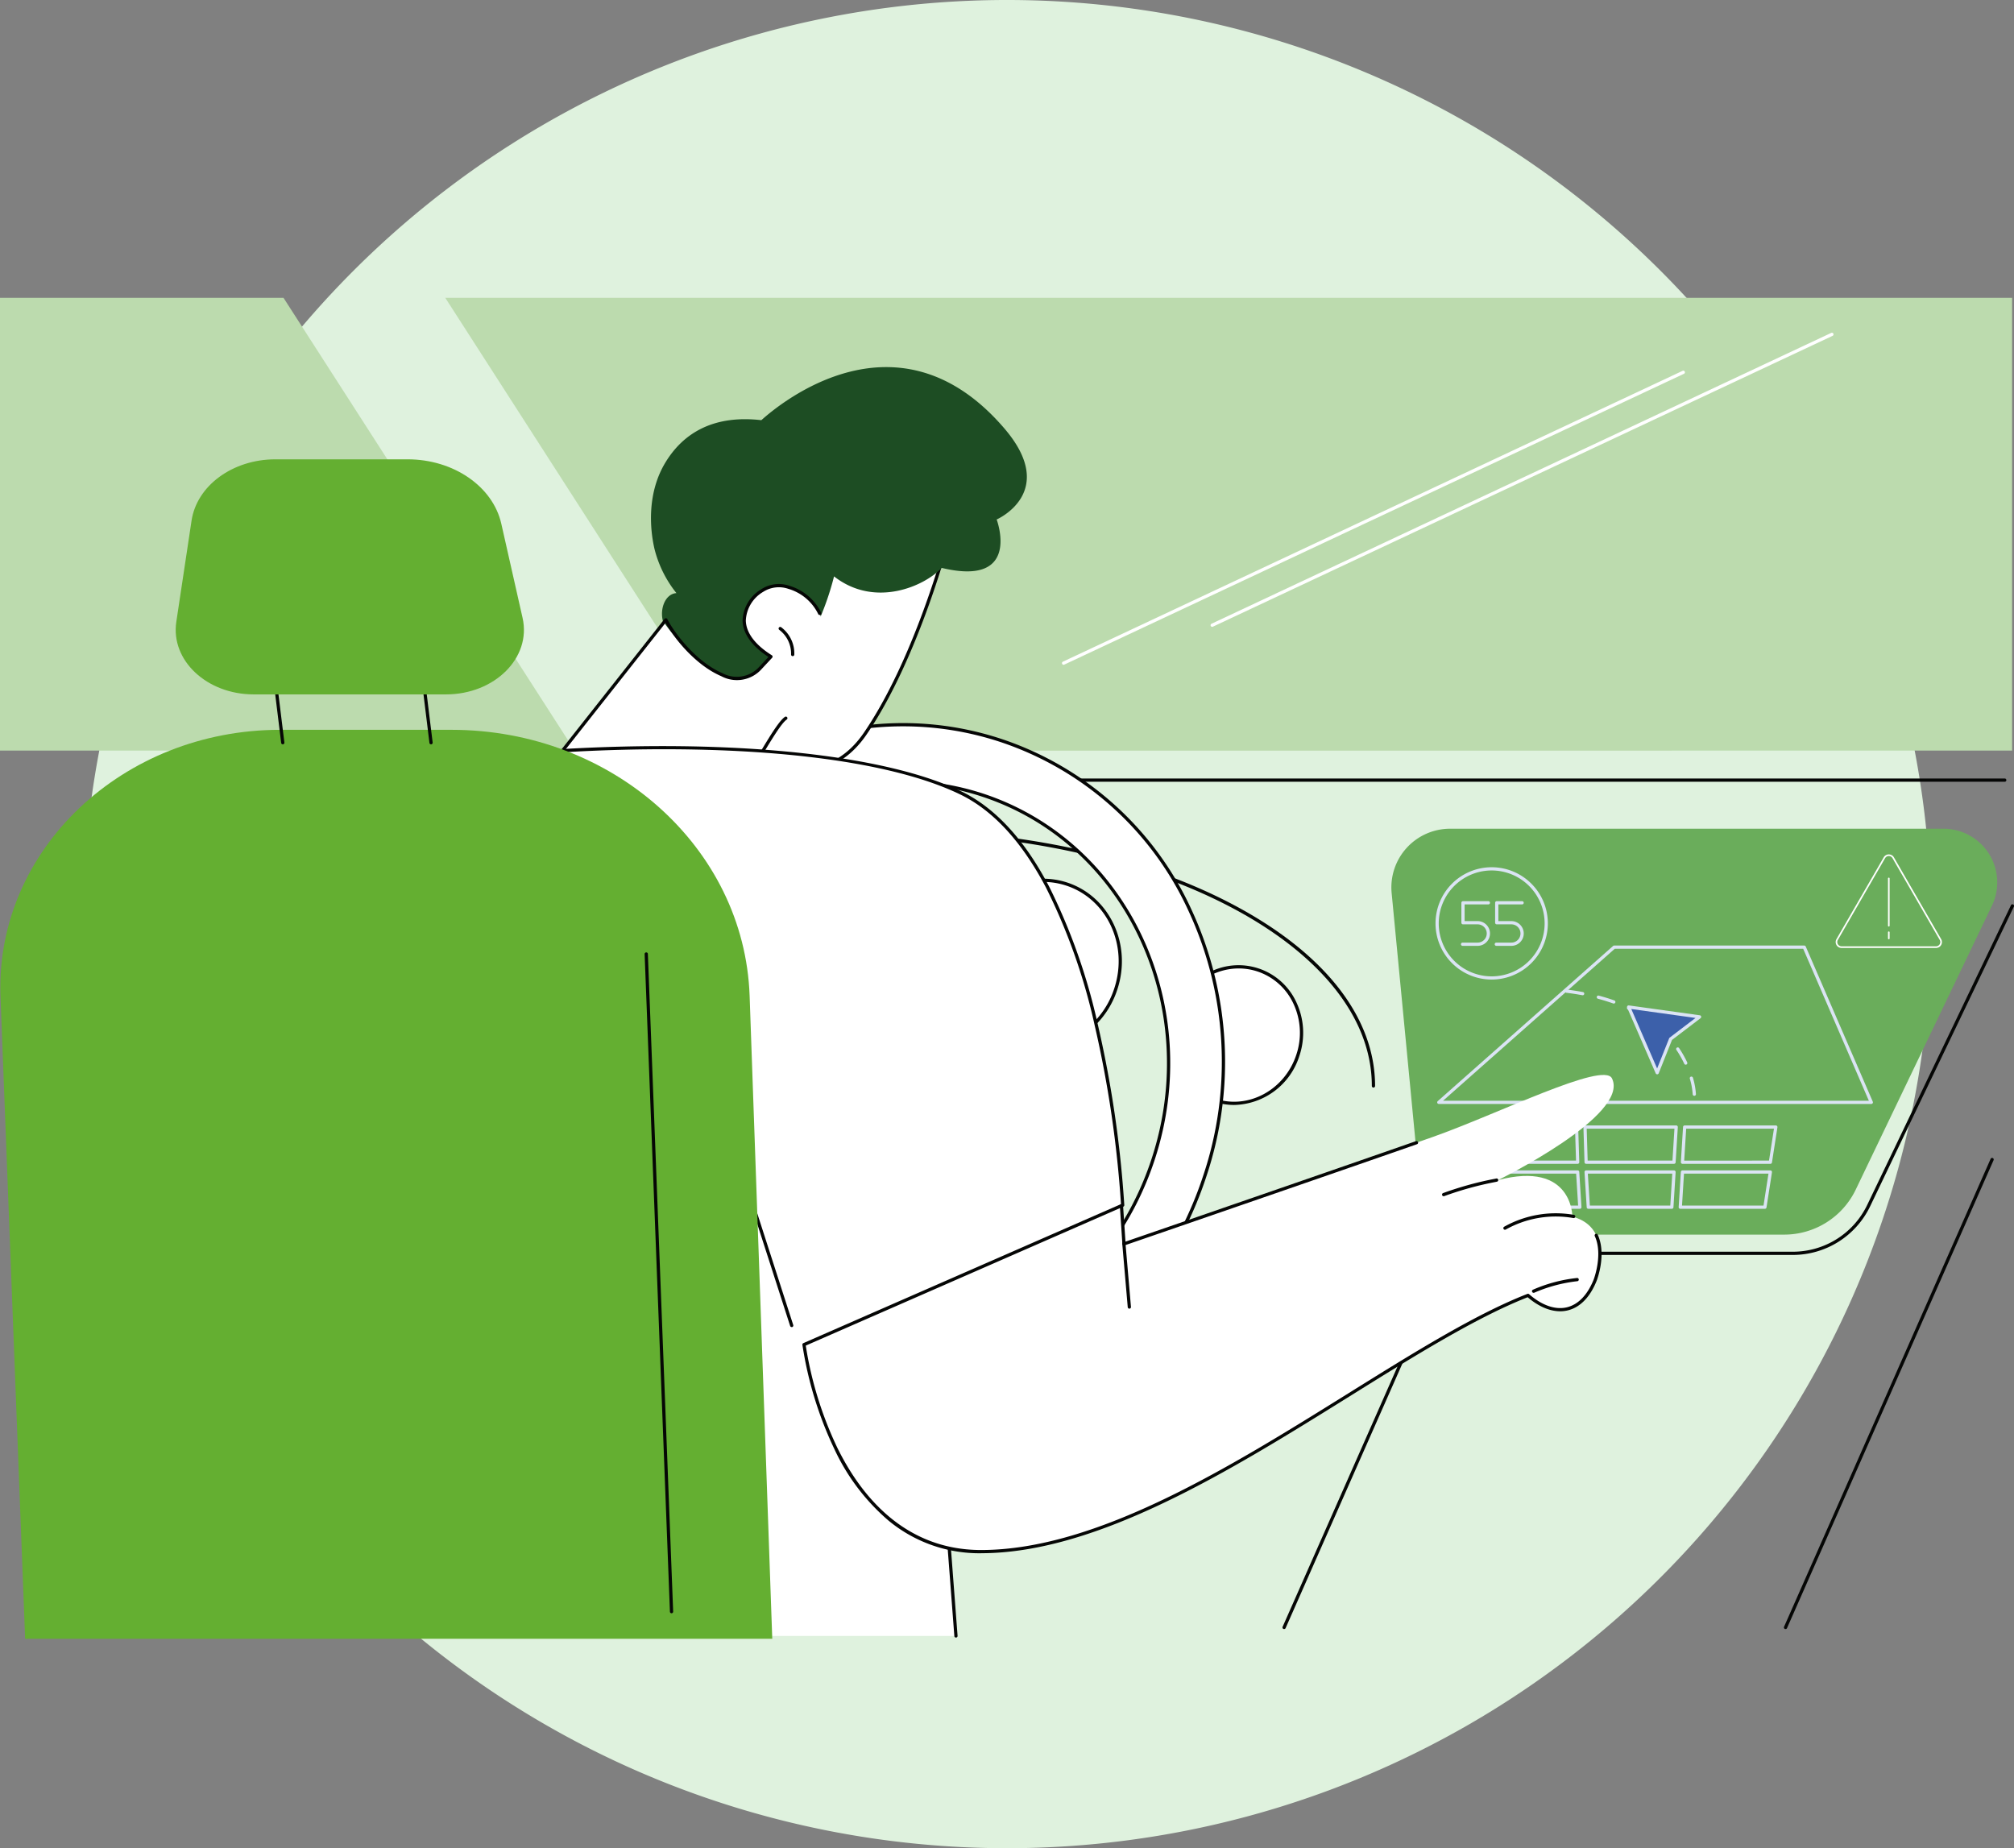 <svg xmlns="http://www.w3.org/2000/svg" xmlns:xlink="http://www.w3.org/1999/xlink" width="292.906" height="268.804" viewBox="0 0 292.906 268.804"><rect x="0" y="0" width="292.906" height="268.804" fill="#808080" stroke="none"/><defs><clipPath id="a"><rect width="292.906" height="195.019" fill="none"/></clipPath></defs><g transform="translate(-14525.914 -4471.44)"><path d="M290.8,204.4A134.4,134.4,0,1,0,156.4,338.8,134.4,134.4,0,0,0,290.8,204.4" transform="translate(14515.966 4401.44)" fill="#dff2de"/><g transform="translate(14525.914 4514.762)"><path d="M95.5,0l42.342,65.846H323.369V0Z" transform="translate(-30.736 0)" fill="#bcdbae"/><path d="M0,0V65.846H83.578L41.236,0Z" transform="translate(0 0)" fill="#bcdbae"/><g clip-path="url(#a)"><path d="M259.859,50.247a.235.235,0,0,1-.1-.448L349.885,7.5a.235.235,0,0,1,.2.426l-90.126,42.3a.227.227,0,0,1-.1.022" transform="translate(-83.563 -2.405)" fill="#fff"/><path d="M227.99,58.383a.235.235,0,0,1-.1-.448l90.126-42.3a.235.235,0,0,1,.2.426l-90.126,42.3a.237.237,0,0,1-.1.022" transform="translate(-73.305 -5.024)" fill="#fff"/><path d="M275.281,252.973a.234.234,0,0,1-.215-.33l30.042-68.054a.235.235,0,1,1,.431.191L275.5,252.832a.236.236,0,0,1-.216.14" transform="translate(-88.527 -59.367)" fill="#050605"/><path d="M316.051,103.551H76.329a.235.235,0,0,1,0-.471H316.051a.235.235,0,1,1,0,.471" transform="translate(-24.492 -33.177)" fill="#050605"/><path d="M263.8,143.919c-4.931-1.619-10.323,1.314-12.042,6.55s.884,10.794,5.816,12.413,10.323-1.314,12.042-6.55-.885-10.794-5.816-12.413" transform="translate(-80.861 -46.179)" fill="#fff"/><path d="M260.236,163.449a9.1,9.1,0,0,1-2.844-.455c-5.047-1.657-7.723-7.359-5.966-12.711a10.47,10.47,0,0,1,4.928-5.979,9.251,9.251,0,0,1,12.953,4.253,10.466,10.466,0,0,1,.424,7.736,10.181,10.181,0,0,1-9.5,7.156m.668-19.855a9.037,9.037,0,0,0-4.326,1.123,10,10,0,0,0-4.706,5.713c-1.676,5.105.866,10.54,5.667,12.116s10.07-1.295,11.745-6.4a10,10,0,0,0-.4-7.39,8.837,8.837,0,0,0-5.262-4.726,8.684,8.684,0,0,0-2.715-.436" transform="translate(-80.75 -46.066)" fill="#050605"/><path d="M221.449,125.463c-6.055-1.988-12.676,1.613-14.787,8.043s1.086,13.254,7.142,15.242,12.675-1.613,14.786-8.043-1.086-13.254-7.141-15.242" transform="translate(-66.307 -40.206)" fill="#fff"/><path d="M217.115,149.422a11.189,11.189,0,0,1-3.5-.562,11.369,11.369,0,0,1-6.773-6.079,12.8,12.8,0,0,1-.519-9.46c2.148-6.543,8.914-10.217,15.083-8.193s9.44,9,7.292,15.539a12.8,12.8,0,0,1-6.025,7.312,11.623,11.623,0,0,1-5.561,1.442m.819-24.379a11.975,11.975,0,0,0-11.16,8.425,12.334,12.334,0,0,0,.5,9.114,10.836,10.836,0,0,0,15.18,4.984,12.329,12.329,0,0,0,5.8-7.045c2.068-6.3-1.069-13-6.991-14.946a10.651,10.651,0,0,0-3.33-.533" transform="translate(-66.194 -40.095)" fill="#050605"/><path d="M236.931,151.572a.235.235,0,0,1-.235-.235c0-20.281-31.352-36.781-69.888-36.781-19.483,0-37.57,4.122-50.93,11.606a.235.235,0,0,1-.23-.41c13.429-7.523,31.6-11.666,51.16-11.666,18.769,0,36.417,3.86,49.695,10.869,13.325,7.034,20.664,16.4,20.664,26.382a.235.235,0,0,1-.235.235" transform="translate(-37.184 -36.72)" fill="#050605"/><path d="M355.526,172.883H312.681a10.434,10.434,0,0,1-10.386-9.438L298.434,123.2a8.535,8.535,0,0,1,8.5-9.35H378.7a7.808,7.808,0,0,1,7.04,11.185l-19.809,41.3a11.535,11.535,0,0,1-10.4,6.546" transform="translate(-96.041 -36.643)" fill="#6aad5b"/><path d="M362.971,181.064H317.739a.235.235,0,1,1,0-.471h45.231a12,12,0,0,0,10.767-6.777l20.913-43.6a.235.235,0,1,1,.424.2l-20.912,43.6a12.476,12.476,0,0,1-11.191,7.045" transform="translate(-102.192 -41.867)" fill="#050605"/><path d="M371.358,161.946h-62.9a.235.235,0,0,1-.156-.412l25.5-22.566a.234.234,0,0,1,.155-.059h27.65a.235.235,0,0,1,.216.142l9.752,22.566a.236.236,0,0,1-.216.329m-62.282-.471H371l-9.55-22.1H334.045Z" transform="translate(-99.204 -44.71)" fill="#dbe4f4"/><path d="M332.488,192.713H320.024a.236.236,0,0,1-.234-.206l-.635-5.113a.236.236,0,0,1,.233-.264h12.782a.235.235,0,0,1,.235.221l.318,5.113a.236.236,0,0,1-.235.25m-12.257-.471h12.006l-.288-4.643H319.655Z" transform="translate(-102.723 -60.229)" fill="#dbe4f4"/><path d="M331.87,183.07H319.088a.236.236,0,0,1-.234-.206l-.635-5.113a.236.236,0,0,1,.233-.264h13.259a.235.235,0,0,1,.235.228l.159,5.113a.235.235,0,0,1-.235.243M319.3,182.6h12.332l-.144-4.643H318.719Z" transform="translate(-102.422 -57.126)" fill="#dbe4f4"/><path d="M352.517,192.713H340.37a.235.235,0,0,1-.235-.221l-.317-5.113a.235.235,0,0,1,.235-.25h12.782a.237.237,0,0,1,.235.25l-.317,5.113a.236.236,0,0,1-.235.221m-11.926-.471h11.7l.289-4.643H340.3Z" transform="translate(-109.374 -60.229)" fill="#dbe4f4"/><path d="M352.759,183.07H339.977a.235.235,0,0,1-.235-.228l-.159-5.113a.236.236,0,0,1,.235-.243h13.258a.235.235,0,0,1,.235.25l-.317,5.113a.235.235,0,0,1-.235.221M340.2,182.6h12.333l.288-4.643H340.06Z" transform="translate(-109.298 -57.126)" fill="#dbe4f4"/><path d="M372.553,192.713H360.246a.235.235,0,0,1-.235-.25l.317-5.113a.235.235,0,0,1,.235-.221h12.782a.236.236,0,0,1,.179.083.233.233,0,0,1,.054.189l-.793,5.113a.236.236,0,0,1-.233.2m-12.056-.471h11.854l.721-4.643H360.785Z" transform="translate(-115.873 -60.229)" fill="#dbe4f4"/><path d="M373.5,183.07H360.715a.235.235,0,0,1-.235-.25l.317-5.113a.235.235,0,0,1,.235-.221h13.258a.236.236,0,0,1,.179.083.233.233,0,0,1,.054.189l-.793,5.113a.235.235,0,0,1-.233.2m-12.532-.471H373.3l.721-4.643H361.254Z" transform="translate(-116.024 -57.126)" fill="#dbe4f4"/><path d="M315.741,135.887h-2.187a.235.235,0,1,1,0-.471h2.187a1.328,1.328,0,0,0,0-2.657h-2.126a.235.235,0,0,1-.235-.235v-2.9a.236.236,0,0,1,.235-.235h3.69a.235.235,0,0,1,0,.471h-3.454v2.428h1.891a1.8,1.8,0,0,1,0,3.6" transform="translate(-100.845 -41.646)" fill="#dbe4f4"/><path d="M322.978,135.887h-2.187a.235.235,0,1,1,0-.471h2.187a1.328,1.328,0,1,0,0-2.657h-2.126a.235.235,0,0,1-.235-.235v-2.9a.236.236,0,0,1,.235-.235h3.69a.235.235,0,1,1,0,.471h-3.454v2.428h1.891a1.8,1.8,0,1,1,0,3.6" transform="translate(-103.174 -41.646)" fill="#dbe4f4"/><path d="M316.033,138.446a8.168,8.168,0,1,1,8.168-8.168,8.178,8.178,0,0,1-8.168,8.168m0-15.866a7.7,7.7,0,1,0,7.7,7.7,7.706,7.706,0,0,0-7.7-7.7" transform="translate(-99.09 -39.302)" fill="#dbe4f4"/><path d="M354.44,163.793a.235.235,0,0,1-.235-.228,10.461,10.461,0,0,0-.414-2.262.235.235,0,1,1,.452-.128,10.656,10.656,0,0,1,.432,2.376.235.235,0,0,1-.228.242h-.007m-1.248-4.523a.235.235,0,0,1-.213-.136,15.011,15.011,0,0,0-1.141-2.013.235.235,0,0,1,.39-.263,15.319,15.319,0,0,1,1.177,2.076.236.236,0,0,1-.213.335m-2.616-3.888a.232.232,0,0,1-.173-.077,16.6,16.6,0,0,0-1.685-1.588.235.235,0,1,1,.3-.363,16.881,16.881,0,0,1,1.733,1.634.235.235,0,0,1-.173.395m-3.619-2.977a.236.236,0,0,1-.124-.035,20.559,20.559,0,0,0-2.038-1.112.235.235,0,1,1,.2-.424,20.925,20.925,0,0,1,2.085,1.137.235.235,0,0,1-.125.435m-4.23-2.024a.233.233,0,0,1-.079-.014c-.709-.254-1.457-.487-2.224-.69a.235.235,0,0,1,.121-.455c.779.207,1.54.443,2.262.7a.235.235,0,0,1-.079.457m-4.533-1.213a.248.248,0,0,1-.044,0c-.743-.14-1.52-.26-2.307-.357a.235.235,0,1,1,.058-.467c.8.1,1.583.22,2.337.362a.235.235,0,0,1-.043.467" transform="translate(-108.028 -47.744)" fill="#dbe4f4"/><path d="M349.282,152.088l4.15,9.55,1.958-4.912,4.206-3.2Z" transform="translate(-112.42 -48.951)" fill="#3c60aa"/><path d="M353.321,161.762a.234.234,0,0,1-.216-.141l-4.15-9.55a.235.235,0,0,1,.029-.236.231.231,0,0,1,.22-.091l10.314,1.434a.235.235,0,0,1,.111.42l-4.154,3.166-1.933,4.851a.235.235,0,0,1-.215.148Zm-3.767-9.495,3.758,8.648,1.749-4.387a.232.232,0,0,1,.076-.1l3.757-2.862Z" transform="translate(-112.308 -48.839)" fill="#dbe4f4"/><path d="M382.815,252.973a.234.234,0,0,1-.215-.33l30.042-68.054a.235.235,0,0,1,.431.191l-30.042,68.053a.236.236,0,0,1-.216.14" transform="translate(-123.137 -59.367)" fill="#050605"/><path d="M184.068,93.806c-25.192-8.272-52.736,6.709-61.518,33.46s4.519,55.142,29.712,63.413S205,183.97,213.78,157.219s-4.519-55.142-29.712-63.413m-29.191,88.907c-21.049-6.911-32.163-30.633-24.825-52.984s30.351-34.867,51.4-27.956,32.163,30.632,24.825,52.984-30.351,34.867-51.4,27.956" transform="translate(-38.573 -29.46)" fill="#fff"/><path d="M166.311,193.075a45.518,45.518,0,0,1-14.23-2.279c-25.276-8.3-38.672-36.879-29.862-63.711s36.54-41.908,61.815-33.611a46.568,46.568,0,0,1,27.737,24.9,52.515,52.515,0,0,1,2.126,38.81c-7.17,21.837-26.875,35.889-47.586,35.89M169.8,91.666c-20.516,0-40.033,13.925-47.138,35.566-8.729,26.585,4.533,54.9,29.562,63.117a45.075,45.075,0,0,0,14.084,2.256c20.515,0,40.033-13.925,47.138-35.566a52.044,52.044,0,0,0-2.1-38.463,46.1,46.1,0,0,0-27.457-24.653A45.059,45.059,0,0,0,169.8,91.666M166.6,184.735a38.066,38.066,0,0,1-11.9-1.906A38.947,38.947,0,0,1,131.5,162a44.717,44.717,0,0,1,18.892-57.539,38.946,38.946,0,0,1,31.028-3.022c21.138,6.941,32.342,30.842,24.975,53.281-6,18.261-22.474,30.012-39.8,30.013m2.848-84.746a39.332,39.332,0,0,0-18.829,4.887A44.247,44.247,0,0,0,131.925,161.8a38.479,38.479,0,0,0,22.918,20.577,37.6,37.6,0,0,0,11.755,1.883c17.125,0,33.417-11.625,39.348-29.69,7.286-22.191-3.783-45.827-24.675-52.687a37.85,37.85,0,0,0-11.826-1.9" transform="translate(-38.466 -29.352)" fill="#050605"/><path d="M174.33,79.572c7.772-11.313,12.3-29.121,12.3-29.121l-1.694-.122L160.966,50.2s-19.08,13.89-5.056,29.56c5.73,6.4,13.6,6.823,18.42-.19" transform="translate(-48.525 -16.158)" fill="#fff"/><path d="M165.423,84.822c-3.433,0-6.889-1.762-9.8-5.014C151.717,75.443,149.994,70.8,150.5,66c.985-9.282,10.12-16.031,10.212-16.1a.237.237,0,0,1,.138-.045h0l23.968.127,1.71.123a.233.233,0,0,1,.174.1.235.235,0,0,1,.037.2c-.045.178-4.625,17.977-12.331,29.2-2.2,3.2-5.084,5-8.351,5.207-.212.014-.426.02-.639.02m-4.491-34.5c-.794.6-9.041,7.046-9.961,15.725-.494,4.66,1.189,9.182,5,13.443,2.993,3.344,6.563,5.064,10.059,4.839,3.117-.2,5.881-1.931,7.993-5l.194.133-.194-.133c7.137-10.39,11.583-26.487,12.192-28.773l-1.411-.1Z" transform="translate(-48.413 -16.047)" fill="#050605"/><path d="M189.887,37.008s9.093-3.955,1.105-13.257c-15.333-17.857-32.457-3.765-35.33-1.184-6.96-.8-11.34,1.878-13.927,6.113-2.713,4.439-2.3,9.657-1.611,12.619a16.758,16.758,0,0,0,3.191,6.421c-1.759.1-2.671,2.731-1.716,4.777a12.005,12.005,0,0,0,2.886,4.291,24.9,24.9,0,0,0,6.977,4.132,8.027,8.027,0,0,0,4.894.663c2-.524,3.4-2.279,4.525-4.011A41.152,41.152,0,0,0,166.2,45.427c.012-.046.023-.094.035-.14,5.926,4.634,13.148,1.446,15.649-1.239,11.725,2.827,8-7.04,8-7.04" transform="translate(-44.936 -4.779)" fill="#1d4d23"/><path d="M118.481,90.957c1.752,3.454,9.9,1.474,21.239,3.876a3.317,3.317,0,0,0,2.717-.632c2.66-2.064,7.589-11.827,9.609-13.2,2.58-1.756,5.367-10.859,5.211-14.042s-5.427-6.781-8.652-4.516-4.164,6.191,1.282,9.606l-1.526,1.64a4.8,4.8,0,0,1-5.123,1.1c-3.469-1.167-8.018-6.181-8.964-7.837L118,87.711c-1.448.856-.279,1.746.481,3.246" transform="translate(-37.758 -19.869)" fill="#fff"/><path d="M118.214,87.836a.235.235,0,0,1-.184-.381l16.6-21.014a.239.239,0,0,1,.208-.088.235.235,0,0,1,.186.128c.926,1.841,4.108,6.187,8.035,7.869a4.4,4.4,0,0,0,5.341-.934l1.333-1.433c-3.041-1.983-3.729-3.954-3.764-5.272a5.542,5.542,0,0,1,2.711-4.573,4.687,4.687,0,0,1,4.074-.514,7.529,7.529,0,0,1,4.647,3.932.235.235,0,1,1-.435.18,7.024,7.024,0,0,0-4.343-3.66,4.23,4.23,0,0,0-3.671.447,5.091,5.091,0,0,0-2.51,4.175c.046,1.774,1.354,3.516,3.783,5.039a.236.236,0,0,1,.047.36l-1.526,1.639a4.819,4.819,0,0,1-5.871,1.046c-3.72-1.594-6.84-5.467-8.1-7.766L118.4,87.746a.233.233,0,0,1-.184.09" transform="translate(-37.973 -19.758)" fill="#050605"/><path d="M154.828,103.292a.235.235,0,0,1-.144-.421c1.63-1.262,3.711-4.71,5.547-7.751,1.525-2.527,2.842-4.71,3.682-5.281a.235.235,0,1,1,.264.389c-.755.514-2.11,2.759-3.544,5.135-1.857,3.077-3.962,6.564-5.662,7.881a.237.237,0,0,1-.144.049" transform="translate(-49.757 -28.902)" fill="#050605"/><path d="M169.027,74.819h-.01a.235.235,0,0,1-.225-.245,4.334,4.334,0,0,0-1.718-3.581.235.235,0,1,1,.279-.379,4.751,4.751,0,0,1,1.91,3.979.235.235,0,0,1-.235.226" transform="translate(-53.743 -22.713)" fill="#050605"/><path d="M6.779,202.207s-9.692,40.247,29.266,36.7l10.213-42.328-32-5.289Z" transform="translate(-1.838 -61.57)" fill="#fff"/><path d="M14.473,191.808l31.21,5.158L35.668,238.473c-1.48.126-2.922.189-4.293.189-9,0-15.709-2.715-19.931-8.071C7.1,225.08,6.185,217.7,6.181,212.485A49.138,49.138,0,0,1,7.218,202.4Zm-.219-.513L6.78,202.207s-8.888,36.926,24.6,36.926c1.474,0,3.028-.071,4.671-.22l10.213-42.329Z" transform="translate(-1.838 -61.57)" fill="#050605"/><path d="M34.783,225.661h106.59l-3.463-45.494,27.71-17.159s-2.355-49.733-23.558-59.962-76.312-7.318-99.082.63S9.378,162.211,7.288,171.69H35.261Z" transform="translate(-2.346 -31.054)" fill="#fff"/><path d="M34.671,225.785h0a.235.235,0,0,1-.233-.237l.475-53.734H7.176a.234.234,0,0,1-.23-.286l.093-.422a232.731,232.731,0,0,1,10.255-34.818c7.361-18.525,15.939-29.61,25.5-32.946,11.334-3.956,30.57-6.693,50.2-7.144,21.557-.5,39.44,1.883,49.061,6.525,4.883,2.355,9.166,6.994,12.732,13.787a86.854,86.854,0,0,1,7.125,20.188,162.77,162.77,0,0,1,3.834,26.188.235.235,0,0,1-.111.211l-27.589,17.084,3.452,45.351a.235.235,0,1,1-.469.036l-3.464-45.494a.237.237,0,0,1,.111-.218l27.591-17.086A162.855,162.855,0,0,0,161.45,136.8a86.349,86.349,0,0,0-7.083-20.074c-3.518-6.7-7.729-11.268-12.518-13.579-21.7-10.47-76.995-7.007-98.9.641-9.423,3.289-17.906,14.282-25.214,32.675A232.333,232.333,0,0,0,7.5,171.207l-.03.136h27.68a.235.235,0,0,1,.235.237l-.477,53.97a.235.235,0,0,1-.235.233" transform="translate(-2.234 -30.942)" fill="#050605"/><path d="M47.484,190.439a.235.235,0,0,1-.235-.233l-.317-30.184a10.584,10.584,0,0,0-1.971-6.057.236.236,0,0,1,.384-.273,11.06,11.06,0,0,1,2.057,6.326l.317,30.183a.235.235,0,0,1-.233.238Z" transform="translate(-14.457 -49.436)" fill="#050605"/><path d="M164.387,207.963a.234.234,0,0,1-.224-.163l-7.7-23.895a4,4,0,0,0-1.168-2.09,1.487,1.487,0,0,0-1.243-.224.849.849,0,0,0-.589.5.235.235,0,0,1-.439-.171,1.311,1.311,0,0,1,.9-.779,1.952,1.952,0,0,1,1.655.3,4.366,4.366,0,0,1,1.333,2.321l7.7,23.9a.235.235,0,0,1-.152.3.221.221,0,0,1-.072.012" transform="translate(-49.249 -58.279)" fill="#050605"/><path d="M218.6,185.673l.37,5.553s34.506-11.886,44.8-15.51c9.6-3.38,24.927-11.088,26.167-8.555,2.637,5.387-16.566,14.787-16.566,14.787,10.868-2.852,10.805,5.315,10.805,5.315,6.269,1.668,3.325,9.238,3.325,9.238-2,4.987-6.006,5.515-9.771,2.221C256.4,207.056,224.4,236,198.167,235.987c-22.023-.012-25.737-30.107-25.737-30.107Z" transform="translate(-55.498 -53.641)" fill="#fff"/><path d="M198.075,240.786h-.02a20.722,20.722,0,0,1-13.461-4.763,30.714,30.714,0,0,1-7.877-10.427,54.094,54.094,0,0,1-4.632-15.125.236.236,0,0,1,.139-.244l46.167-20.205a.233.233,0,0,1,.216.014.237.237,0,0,1,.113.185l.349,5.247c3.143-1.083,30.718-10.586,42.247-14.617a.235.235,0,0,1,.155.444c-12.175,4.257-42.237,14.613-42.54,14.717a.235.235,0,0,1-.311-.207l-.347-5.219-45.7,20a53.8,53.8,0,0,0,4.569,14.812c3.33,6.8,9.659,14.91,20.91,14.916h.02c16.851,0,36.268-12.1,53.4-22.777,9.495-5.917,18.462-11.506,26.056-14.473a.236.236,0,0,1,.241.042c1.867,1.634,3.821,2.312,5.5,1.908,1.649-.4,2.995-1.792,3.894-4.038.014-.034,1.389-3.647.163-6.319a.235.235,0,0,1,.428-.2c1.309,2.855-.093,6.533-.153,6.688-.96,2.4-2.419,3.89-4.222,4.322s-3.862-.248-5.815-1.916c-7.525,2.964-16.426,8.511-25.847,14.381-17.185,10.71-36.664,22.848-53.649,22.849" transform="translate(-55.387 -58.205)" fill="#050605"/><path d="M328.79,212.354a.235.235,0,0,1-.109-.444A21.74,21.74,0,0,1,335.1,210.2a.235.235,0,0,1,.051.468,21.7,21.7,0,0,0-6.248,1.665.24.24,0,0,1-.108.026" transform="translate(-105.749 -67.653)" fill="#050605"/><path d="M241.713,212.16a.235.235,0,0,1-.234-.215l-.8-9.265a.235.235,0,1,1,.469-.04l.8,9.265a.236.236,0,0,1-.214.255h-.02" transform="translate(-77.466 -65.152)" fill="#050605"/><path d="M309.5,191.44a.235.235,0,0,1-.085-.455,48.405,48.405,0,0,1,7.527-2.077l.21-.045a.235.235,0,1,1,.1.46l-.21.045a47.954,47.954,0,0,0-7.457,2.057.232.232,0,0,1-.085.016" transform="translate(-99.539 -60.786)" fill="#050605"/><path d="M322.647,198.719a.235.235,0,0,1-.116-.44,15.358,15.358,0,0,1,10.151-1.725.235.235,0,0,1-.084.463,14.87,14.87,0,0,0-9.835,1.672.239.239,0,0,1-.116.031" transform="translate(-103.772 -63.188)" fill="#050605"/><path d="M112.337,224.835H3.679L.085,131.121c-.6-21.089,17.787-38.483,40.673-38.483H65.684c23.4,0,42.586,17.109,43.36,38.669Z" transform="translate(-0.023 -29.817)" fill="#64af31"/><path d="M142.163,236.488a.235.235,0,0,1-.235-.227l-3.679-95.643a.235.235,0,0,1,.227-.243.229.229,0,0,1,.244.226l3.678,95.643a.235.235,0,0,1-.226.244h-.01" transform="translate(-44.497 -45.181)" fill="#050605"/><path d="M59.755,89.189a.236.236,0,0,1-.233-.207L57.883,75.634a.235.235,0,0,1,.467-.058l1.639,13.349a.235.235,0,0,1-.2.262l-.029,0" transform="translate(-18.63 -24.259)" fill="#050605"/><path d="M91.553,89.189a.236.236,0,0,1-.233-.207L89.681,75.634a.235.235,0,1,1,.467-.058l1.639,13.349a.235.235,0,0,1-.2.262l-.029,0" transform="translate(-28.864 -24.259)" fill="#050605"/><path d="M76.984,68.814H49.024c-6.819,0-12.1-4.952-11.252-10.559l2.216-14.716c.767-5.092,5.991-8.914,12.183-8.914H71.411c6.673,0,12.4,3.939,13.627,9.374L88.13,57.689c1.306,5.782-4.047,11.125-11.146,11.125" transform="translate(-12.129 -11.144)" fill="#64af31"/><path d="M408.278,132.965H394.541a.858.858,0,0,1-.743-1.288l6.868-11.889a.858.858,0,0,1,1.486,0l6.868,11.889a.858.858,0,0,1-.743,1.288m-6.869-13.37a.616.616,0,0,0-.539.311L394,131.795a.623.623,0,0,0,.539.934h13.737a.623.623,0,0,0,.539-.934l-6.868-11.889a.616.616,0,0,0-.54-.311m-.641.252h0Z" transform="translate(-126.711 -38.417)" fill="#fff"/><path d="M405.022,137.011a.118.118,0,0,1-.118-.117v-.909a.118.118,0,0,1,.235,0v.909a.117.117,0,0,1-.117.117" transform="translate(-130.323 -43.73)" fill="#fff"/><path d="M405.022,131.446a.118.118,0,0,1-.118-.117v-6.884a.118.118,0,0,1,.235,0v6.884a.117.117,0,0,1-.117.117" transform="translate(-130.323 -40.016)" fill="#fff"/></g></g></g></svg>